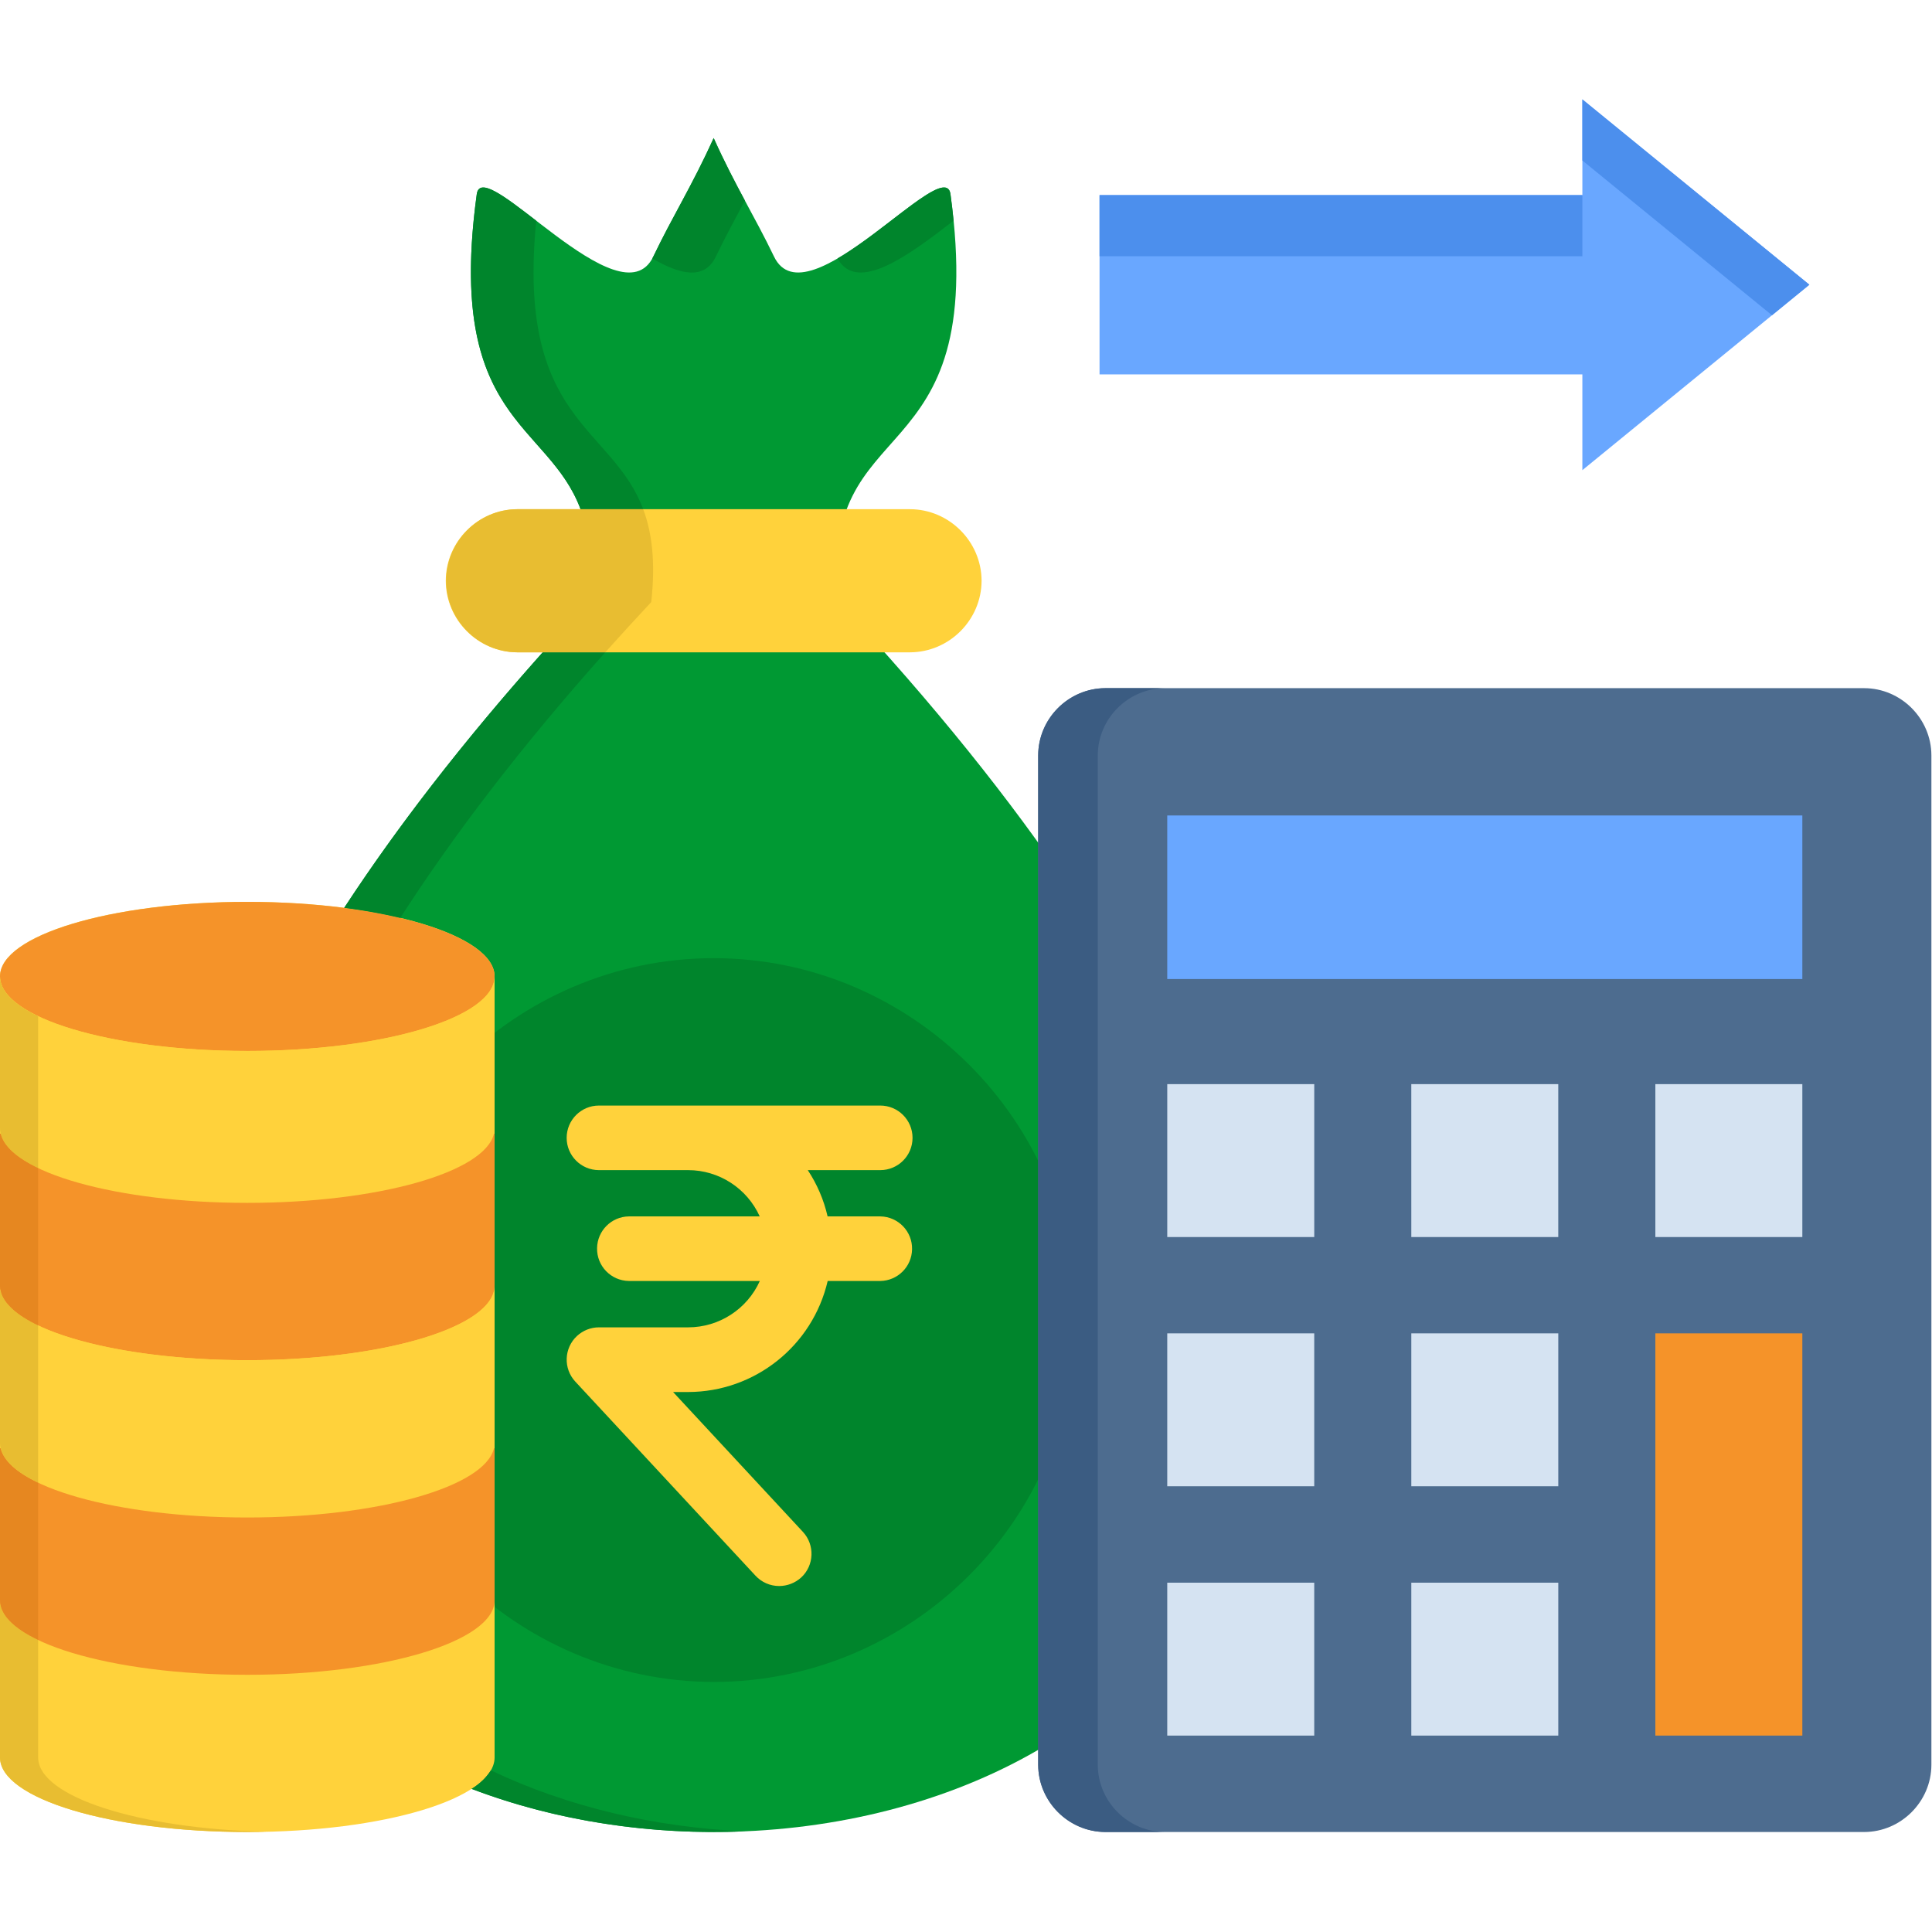 <?xml version="1.0" encoding="UTF-8" standalone="no"?><!DOCTYPE svg PUBLIC "-//W3C//DTD SVG 1.1//EN" "http://www.w3.org/Graphics/SVG/1.1/DTD/svg11.dtd"><svg width="100%" height="100%" viewBox="0 0 2134 2134" version="1.1" xmlns="http://www.w3.org/2000/svg" xmlns:xlink="http://www.w3.org/1999/xlink" xml:space="preserve" xmlns:serif="http://www.serif.com/" style="fill-rule:evenodd;clip-rule:evenodd;stroke-linejoin:round;stroke-miterlimit:2;"><path d="M926.358,665.038c1691.588,1811.8 -1967.588,1810.833 -276.25,0c24.042,-216.988 -166.963,-133.567 -123.492,-450.613c6.433,-46.25 159.067,143.65 195,68.971c21.496,-44.925 42.621,-77.833 66.667,-130.896c23.921,53.062 45.05,85.971 66.667,130.896c35.833,74.679 188.45,-115.233 194.888,-68.971c43.592,317.046 -147.413,233.625 -123.492,450.613l0.012,0Z" style="fill:#093;"/><path d="M571.308,562.433l433.854,0c43.317,0.133 78.917,35.733 79.05,79.05c-0.133,43.317 -35.733,78.917 -79.05,79.046l-433.854,0c-43.292,-0.133 -78.858,-35.754 -78.925,-79.046c0.062,-43.296 35.629,-78.917 78.925,-79.05Z" style="fill:#ffd23b;"/><path d="M1747.804,215.521l0,-105.763l250.746,204.725l-250.746,204.846l0,-105.762l-533.3,0l0,-198.046l533.3,0Z" style="fill:#69a7ff;"/><path d="M788.296,1857.804c219.288,0 399.733,-180.446 399.733,-399.733c0,-219.288 -180.446,-399.733 -399.733,-399.733c-219.287,0 -399.733,180.446 -399.733,399.733c0.438,219.121 180.613,399.296 399.733,399.733Z" style="fill:#00852c;"/><g id="Layer_2_00000080896748007283747590000005046651932585493419_"><g id="rupee"><path d="M860.621,1751.853c-9.953,0 -19.387,-4.147 -26.126,-11.404l-199.056,-214.4c-13.374,-14.411 -12.545,-37.012 1.866,-50.386c6.635,-6.117 15.24,-9.538 24.26,-9.538l98.491,0c34.213,0 65.212,-20.113 79.208,-51.216l-144.731,0c-19.698,-0.311 -35.457,-16.588 -35.042,-36.286c0.311,-19.284 15.862,-34.731 35.042,-35.042l144.627,0c-14.1,-31.103 -44.995,-51.112 -79.104,-51.112l-98.491,0c-19.698,0 -35.664,-15.966 -35.664,-35.664c0,-19.698 15.966,-35.664 35.664,-35.664l310.714,0c19.698,0 35.664,15.966 35.664,35.664c0,19.698 -15.966,35.664 -35.664,35.664l-80.037,0c10.264,15.551 17.728,32.865 21.875,51.112l58.265,0c19.698,0.311 35.457,16.588 35.042,36.286c-0.311,19.284 -15.862,34.731 -35.042,35.042l-58.162,0c-16.692,71.743 -80.556,122.544 -154.165,122.648l-16.588,0l143.383,154.476c13.374,14.411 12.545,37.012 -1.866,50.386c-6.635,6.013 -15.344,9.434 -24.364,9.434Z" style="fill:#ffd23b;fill-rule:nonzero;"/></g></g><path d="M1220.938,760.117l838.204,0c40.654,0.121 74.071,33.538 74.192,74.192l0,1115.054c-0.125,40.654 -33.537,74.067 -74.192,74.188l-838.204,0c-40.654,-0.121 -74.067,-33.533 -74.192,-74.188l0,-1115.054c0.121,-40.654 33.537,-74.071 74.192,-74.192Z" style="fill:#4d6c8f;"/><rect x="1289.3" y="900.725" width="701.479" height="180.683" style="fill:#69a7ff;"/><path d="M1289.3,1197.5l162.367,0l0,168.904l-162.367,0l0,-168.904Zm539.133,0l162.346,0l0,168.904l-162.346,0l0,-168.904Zm-269.583,0l162.346,0l0,168.904l-162.329,0l-0.017,-168.904Z" style="fill:#d5e3f2;"/><rect x="1558.867" y="1472.763" width="162.346" height="168.904" style="fill:#d5e3f2;"/><rect x="1289.3" y="1472.763" width="162.346" height="168.904" style="fill:#d5e3f2;"/><rect x="1558.867" y="1748.158" width="162.346" height="168.904" style="fill:#d5e3f2;"/><rect x="1828.433" y="1472.763" width="162.346" height="444.296" style="fill:#f59329;"/><rect x="1289.3" y="1748.158" width="162.346" height="168.904" style="fill:#d5e3f2;"/><g><path d="M0,1078.496c0,-45.417 122.275,-82.329 273.088,-82.329c150.933,0 273.208,36.912 273.208,82.329l0,862.729c0,45.417 -122.275,82.325 -273.208,82.325c-150.813,0 -273.088,-36.912 -273.088,-82.325l0,-862.729Z" style="fill:#ffd23b;"/><path d="M273.088,1160.833c150.446,0 273.208,-36.913 273.208,-82.325c0,-45.292 -122.762,-82.329 -273.208,-82.329c-150.325,-0.012 -273.088,37.025 -273.088,82.317c0,45.417 122.763,82.325 273.088,82.325l0,0.013Z" style="fill:#f59329;"/><path d="M546.296,1078.496l0,167.808c0,45.533 -122.275,82.329 -273.208,82.329c-150.813,0 -273.088,-36.796 -273.088,-82.329l0,-167.808c0,45.533 122.275,82.338 273.088,82.338c150.933,0 273.208,-36.792 273.208,-82.325l0,-0.013Z" style="fill:#ffd23b;"/><path d="M0,1252.254l0.729,0c10.079,42.742 128.225,76.379 272.358,76.379c144.254,0 262.4,-33.638 272.5,-76.379l0.729,0l0,167.812c0,45.533 -122.275,82.325 -273.208,82.325c-150.833,0 -273.108,-36.792 -273.108,-82.325l0,-167.812Z" style="fill:#f59329;"/><path d="M0,1426.017l0.729,0c10.079,42.742 128.225,76.375 272.358,76.375c144.254,0 262.4,-33.633 272.5,-76.375l0.729,0l0,167.808c0,45.538 -122.275,82.329 -273.208,82.329c-150.833,0 -273.108,-36.792 -273.108,-82.329l0,-167.808Z" style="fill:#ffd23b;"/><path d="M0,1599.775l0.729,0c10.079,42.621 128.225,76.379 272.358,76.379c144.254,0 262.4,-33.75 272.5,-76.379l0.729,0l0,167.812c0,45.417 -122.275,82.325 -273.208,82.325c-150.833,0 -273.108,-36.912 -273.108,-82.325l0,-167.812Z" style="fill:#f59329;"/><path d="M42.133,1811.421c-26.592,-12.629 -42.133,-27.671 -42.133,-43.833l0,173.638c0,45.417 122.275,82.325 273.088,82.325c7.163,0 14.208,-0.121 21.129,-0.242c-140.975,-3.275 -252.083,-38.75 -252.083,-82.083l0,-129.804Z" style="fill:#e8bd31;"/><path d="M0,1767.588c0,16.15 15.542,31.204 42.133,43.833l0,-173.638c-23.433,-11.171 -38.125,-24.167 -41.404,-38.008l-0.729,0l0,167.812Z" style="fill:#e68720;"/><path d="M0.729,1599.775c3.279,13.842 18.092,26.837 41.404,37.887l0,-173.642c-23.313,-11.171 -38.125,-24.042 -41.404,-38.004l-0.729,0l0,167.808c0,2.004 0.246,4.004 0.729,5.95Z" style="fill:#e8bd31;"/><path d="M0.729,1252.254c3.279,13.962 18.092,26.838 41.404,38.008l0,-167.812c-26.592,-12.75 -42.133,-27.808 -42.133,-43.954l0,167.808c-0.004,2.004 0.238,4.004 0.729,5.95Zm0,0c3.279,13.962 18.092,26.838 41.404,38.008c-23.313,-11.171 -38.125,-24.046 -41.404,-38.008Z" style="fill:#e8bd31;"/><path d="M823.025,2022.825c-98.475,-4.25 -195.617,-26.717 -280.858,-67.392c-5.417,8.375 -12.688,15.4 -21.25,20.521c93.75,35.7 198.654,51.363 302.108,46.871Zm-380.913,-1008.929c58.892,-91.554 133.688,-189.425 226.458,-293.367l-69.092,0c-89.125,99.812 -161.496,193.917 -219.296,282.196c20.821,2.646 41.496,6.375 61.929,11.171Zm199.138,-451.463l69.212,0c-34.971,-93.013 -140.125,-96.667 -118.146,-318.621c-34.608,-26.712 -63.021,-48.692 -65.692,-29.387c-34.487,251.25 78.333,250.987 114.625,348.008Zm79.292,-276.971c30.233,17.725 57.554,24.404 70.183,-2.083c10.688,-22.221 21.25,-41.525 32.058,-61.804c-11.05,-20.642 -22.467,-42.258 -34.487,-69.092c-24.042,53.063 -45.167,85.971 -66.667,130.896c-0.362,0.729 -0.729,1.458 -1.092,2.083l0.004,0Zm329.308,-71.037c-4.129,-29.867 -69.333,38.858 -124.704,71.037c21.733,39.825 80.867,-5.221 128.104,-41.667c-0.833,-9.35 -2.083,-19.188 -3.4,-29.388l0,0.017Z" style="fill:#00852c;"/><path d="M571.296,720.529l97.275,0c16.388,-18.333 33.308,-36.829 50.758,-55.492c4.975,-45.046 0.604,-77.225 -8.867,-102.604l-139.167,0c-43.146,0.312 -78.475,35.9 -78.475,79.046c0,43.15 35.329,78.737 78.475,79.05Z" style="fill:#e8bd31;"/></g><rect x="1214.504" y="215.521" width="533.304" height="67.513" style="fill:#4c8fed;"/><path d="M1747.804,177.271l209.463,170.967l41.283,-33.754l-250.746,-204.725l0,67.513Z" style="fill:#4c8fed;"/><path d="M1212.558,1949.362l0,-1115.054c0.125,-40.654 33.537,-74.067 74.192,-74.192l-65.833,0c-40.654,0.121 -74.071,33.538 -74.192,74.192l0,1115.054c0.125,40.654 33.537,74.067 74.192,74.188l65.833,0c-40.654,-0.121 -74.067,-33.533 -74.192,-74.188Z" style="fill:#3b5c82;"/><path d="M0.729,1426.017c3.279,13.842 18.092,26.833 41.404,38.004l0,-173.75c-23.313,-11.171 -38.125,-24.046 -41.404,-38.008l-0.729,0l0,167.812c-0.004,2.004 0.242,4.004 0.729,5.95l0,-0.008Z" style="fill:#e68720;"/></svg>